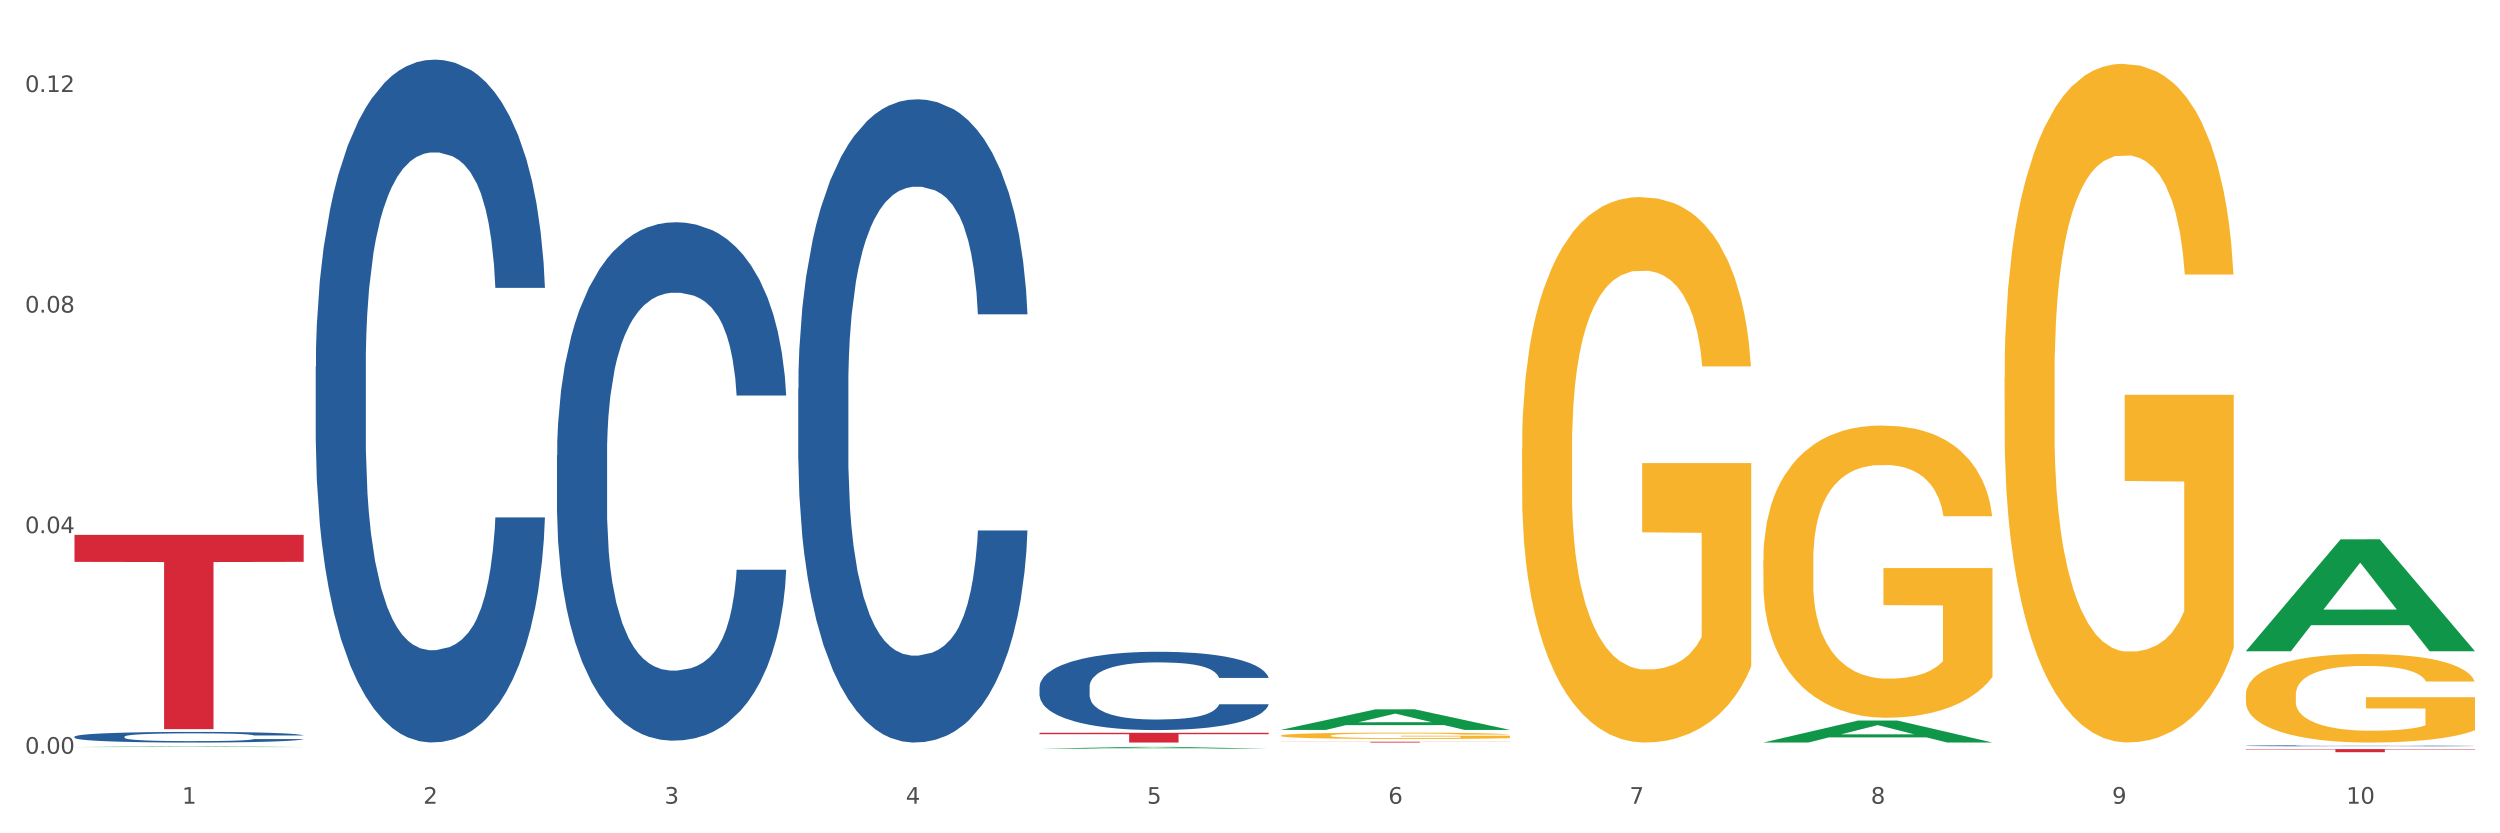 <?xml version="1.0" encoding="utf-8" standalone="no"?>
<!DOCTYPE svg PUBLIC "-//W3C//DTD SVG 1.1//EN"
  "http://www.w3.org/Graphics/SVG/1.1/DTD/svg11.dtd">
<svg xmlns:xlink="http://www.w3.org/1999/xlink" width="1080pt" height="360pt" viewBox="0 0 1080 360" xmlns="http://www.w3.org/2000/svg" version="1.1">
 <rect x="0" y="0" width="1080" height="360" fill="#333333" stroke="none"/>
 <defs>
  <style type="text/css">*{stroke-linejoin: round; stroke-linecap: butt}</style>
 </defs>
 <g id="figure_1">
  <g id="patch_1">
   <path d="M 0 360 
L 1080 360 
L 1080 0 
L 0 0 
z
" style="fill: #ffffff; stroke: #ffffff; stroke-linejoin: miter"/>
  </g>
  <g id="axes_1">
   <g id="matplotlib.axis_1">
    <g id="xtick_1">
     <g id="text_1">
      <!-- 1 -->
      <g style="fill: #4d4d4d" transform="translate(78.627 347.204) scale(0.096 -0.096)">
       <defs>
        <path id="DejaVuSans-31" d="M 794 531 
L 1825 531 
L 1825 4091 
L 703 3866 
L 703 4441 
L 1819 4666 
L 2450 4666 
L 2450 531 
L 3481 531 
L 3481 0 
L 794 0 
L 794 531 
z
" transform="scale(0.016)"/>
       </defs>
       <use xlink:href="#DejaVuSans-31"/>
      </g>
     </g>
    </g>
    <g id="xtick_2">
     <g id="text_2">
      <!-- 2 -->
      <g style="fill: #4d4d4d" transform="translate(182.851 347.204) scale(0.096 -0.096)">
       <defs>
        <path id="DejaVuSans-32" d="M 1228 531 
L 3431 531 
L 3431 0 
L 469 0 
L 469 531 
Q 828 903 1448 1529 
Q 2069 2156 2228 2338 
Q 2531 2678 2651 2914 
Q 2772 3150 2772 3378 
Q 2772 3750 2511 3984 
Q 2250 4219 1831 4219 
Q 1534 4219 1204 4116 
Q 875 4013 500 3803 
L 500 4441 
Q 881 4594 1212 4672 
Q 1544 4750 1819 4750 
Q 2544 4750 2975 4387 
Q 3406 4025 3406 3419 
Q 3406 3131 3298 2873 
Q 3191 2616 2906 2266 
Q 2828 2175 2409 1742 
Q 1991 1309 1228 531 
z
" transform="scale(0.016)"/>
       </defs>
       <use xlink:href="#DejaVuSans-32"/>
      </g>
     </g>
    </g>
    <g id="xtick_3">
     <g id="text_3">
      <!-- 3 -->
      <g style="fill: #4d4d4d" transform="translate(287.074 347.204) scale(0.096 -0.096)">
       <defs>
        <path id="DejaVuSans-33" d="M 2597 2516 
Q 3050 2419 3304 2112 
Q 3559 1806 3559 1356 
Q 3559 666 3084 287 
Q 2609 -91 1734 -91 
Q 1441 -91 1130 -33 
Q 819 25 488 141 
L 488 750 
Q 750 597 1062 519 
Q 1375 441 1716 441 
Q 2309 441 2620 675 
Q 2931 909 2931 1356 
Q 2931 1769 2642 2001 
Q 2353 2234 1838 2234 
L 1294 2234 
L 1294 2753 
L 1863 2753 
Q 2328 2753 2575 2939 
Q 2822 3125 2822 3475 
Q 2822 3834 2567 4026 
Q 2313 4219 1838 4219 
Q 1578 4219 1281 4162 
Q 984 4106 628 3988 
L 628 4550 
Q 988 4650 1302 4700 
Q 1616 4750 1894 4750 
Q 2613 4750 3031 4423 
Q 3450 4097 3450 3541 
Q 3450 3153 3228 2886 
Q 3006 2619 2597 2516 
z
" transform="scale(0.016)"/>
       </defs>
       <use xlink:href="#DejaVuSans-33"/>
      </g>
     </g>
    </g>
    <g id="xtick_4">
     <g id="text_4">
      <!-- 4 -->
      <g style="fill: #4d4d4d" transform="translate(391.298 347.204) scale(0.096 -0.096)">
       <defs>
        <path id="DejaVuSans-34" d="M 2419 4116 
L 825 1625 
L 2419 1625 
L 2419 4116 
z
M 2253 4666 
L 3047 4666 
L 3047 1625 
L 3713 1625 
L 3713 1100 
L 3047 1100 
L 3047 0 
L 2419 0 
L 2419 1100 
L 313 1100 
L 313 1709 
L 2253 4666 
z
" transform="scale(0.016)"/>
       </defs>
       <use xlink:href="#DejaVuSans-34"/>
      </g>
     </g>
    </g>
    <g id="xtick_5">
     <g id="text_5">
      <!-- 5 -->
      <g style="fill: #4d4d4d" transform="translate(495.522 347.204) scale(0.096 -0.096)">
       <defs>
        <path id="DejaVuSans-35" d="M 691 4666 
L 3169 4666 
L 3169 4134 
L 1269 4134 
L 1269 2991 
Q 1406 3038 1543 3061 
Q 1681 3084 1819 3084 
Q 2600 3084 3056 2656 
Q 3513 2228 3513 1497 
Q 3513 744 3044 326 
Q 2575 -91 1722 -91 
Q 1428 -91 1123 -41 
Q 819 9 494 109 
L 494 744 
Q 775 591 1075 516 
Q 1375 441 1709 441 
Q 2250 441 2565 725 
Q 2881 1009 2881 1497 
Q 2881 1984 2565 2268 
Q 2250 2553 1709 2553 
Q 1456 2553 1204 2497 
Q 953 2441 691 2322 
L 691 4666 
z
" transform="scale(0.016)"/>
       </defs>
       <use xlink:href="#DejaVuSans-35"/>
      </g>
     </g>
    </g>
    <g id="xtick_6">
     <g id="text_6">
      <!-- 6 -->
      <g style="fill: #4d4d4d" transform="translate(599.745 347.204) scale(0.096 -0.096)">
       <defs>
        <path id="DejaVuSans-36" d="M 2113 2584 
Q 1688 2584 1439 2293 
Q 1191 2003 1191 1497 
Q 1191 994 1439 701 
Q 1688 409 2113 409 
Q 2538 409 2786 701 
Q 3034 994 3034 1497 
Q 3034 2003 2786 2293 
Q 2538 2584 2113 2584 
z
M 3366 4563 
L 3366 3988 
Q 3128 4100 2886 4159 
Q 2644 4219 2406 4219 
Q 1781 4219 1451 3797 
Q 1122 3375 1075 2522 
Q 1259 2794 1537 2939 
Q 1816 3084 2150 3084 
Q 2853 3084 3261 2657 
Q 3669 2231 3669 1497 
Q 3669 778 3244 343 
Q 2819 -91 2113 -91 
Q 1303 -91 875 529 
Q 447 1150 447 2328 
Q 447 3434 972 4092 
Q 1497 4750 2381 4750 
Q 2619 4750 2861 4703 
Q 3103 4656 3366 4563 
z
" transform="scale(0.016)"/>
       </defs>
       <use xlink:href="#DejaVuSans-36"/>
      </g>
     </g>
    </g>
    <g id="xtick_7">
     <g id="text_7">
      <!-- 7 -->
      <g style="fill: #4d4d4d" transform="translate(703.969 347.204) scale(0.096 -0.096)">
       <defs>
        <path id="DejaVuSans-37" d="M 525 4666 
L 3525 4666 
L 3525 4397 
L 1831 0 
L 1172 0 
L 2766 4134 
L 525 4134 
L 525 4666 
z
" transform="scale(0.016)"/>
       </defs>
       <use xlink:href="#DejaVuSans-37"/>
      </g>
     </g>
    </g>
    <g id="xtick_8">
     <g id="text_8">
      <!-- 8 -->
      <g style="fill: #4d4d4d" transform="translate(808.193 347.204) scale(0.096 -0.096)">
       <defs>
        <path id="DejaVuSans-38" d="M 2034 2216 
Q 1584 2216 1326 1975 
Q 1069 1734 1069 1313 
Q 1069 891 1326 650 
Q 1584 409 2034 409 
Q 2484 409 2743 651 
Q 3003 894 3003 1313 
Q 3003 1734 2745 1975 
Q 2488 2216 2034 2216 
z
M 1403 2484 
Q 997 2584 770 2862 
Q 544 3141 544 3541 
Q 544 4100 942 4425 
Q 1341 4750 2034 4750 
Q 2731 4750 3128 4425 
Q 3525 4100 3525 3541 
Q 3525 3141 3298 2862 
Q 3072 2584 2669 2484 
Q 3125 2378 3379 2068 
Q 3634 1759 3634 1313 
Q 3634 634 3220 271 
Q 2806 -91 2034 -91 
Q 1263 -91 848 271 
Q 434 634 434 1313 
Q 434 1759 690 2068 
Q 947 2378 1403 2484 
z
M 1172 3481 
Q 1172 3119 1398 2916 
Q 1625 2713 2034 2713 
Q 2441 2713 2670 2916 
Q 2900 3119 2900 3481 
Q 2900 3844 2670 4047 
Q 2441 4250 2034 4250 
Q 1625 4250 1398 4047 
Q 1172 3844 1172 3481 
z
" transform="scale(0.016)"/>
       </defs>
       <use xlink:href="#DejaVuSans-38"/>
      </g>
     </g>
    </g>
    <g id="xtick_9">
     <g id="text_9">
      <!-- 9 -->
      <g style="fill: #4d4d4d" transform="translate(912.416 347.204) scale(0.096 -0.096)">
       <defs>
        <path id="DejaVuSans-39" d="M 703 97 
L 703 672 
Q 941 559 1184 500 
Q 1428 441 1663 441 
Q 2288 441 2617 861 
Q 2947 1281 2994 2138 
Q 2813 1869 2534 1725 
Q 2256 1581 1919 1581 
Q 1219 1581 811 2004 
Q 403 2428 403 3163 
Q 403 3881 828 4315 
Q 1253 4750 1959 4750 
Q 2769 4750 3195 4129 
Q 3622 3509 3622 2328 
Q 3622 1225 3098 567 
Q 2575 -91 1691 -91 
Q 1453 -91 1209 -44 
Q 966 3 703 97 
z
M 1959 2075 
Q 2384 2075 2632 2365 
Q 2881 2656 2881 3163 
Q 2881 3666 2632 3958 
Q 2384 4250 1959 4250 
Q 1534 4250 1286 3958 
Q 1038 3666 1038 3163 
Q 1038 2656 1286 2365 
Q 1534 2075 1959 2075 
z
" transform="scale(0.016)"/>
       </defs>
       <use xlink:href="#DejaVuSans-39"/>
      </g>
     </g>
    </g>
    <g id="xtick_10">
     <g id="text_10">
      <!-- 10 -->
      <g style="fill: #4d4d4d" transform="translate(1013.586 347.204) scale(0.096 -0.096)">
       <defs>
        <path id="DejaVuSans-30" d="M 2034 4250 
Q 1547 4250 1301 3770 
Q 1056 3291 1056 2328 
Q 1056 1369 1301 889 
Q 1547 409 2034 409 
Q 2525 409 2770 889 
Q 3016 1369 3016 2328 
Q 3016 3291 2770 3770 
Q 2525 4250 2034 4250 
z
M 2034 4750 
Q 2819 4750 3233 4129 
Q 3647 3509 3647 2328 
Q 3647 1150 3233 529 
Q 2819 -91 2034 -91 
Q 1250 -91 836 529 
Q 422 1150 422 2328 
Q 422 3509 836 4129 
Q 1250 4750 2034 4750 
z
" transform="scale(0.016)"/>
       </defs>
       <use xlink:href="#DejaVuSans-31"/>
       <use xlink:href="#DejaVuSans-30" transform="translate(63.623 0)"/>
      </g>
     </g>
    </g>
    <g id="xtick_11"/>
    <g id="xtick_12"/>
    <g id="xtick_13"/>
    <g id="xtick_14"/>
    <g id="xtick_15"/>
    <g id="xtick_16"/>
    <g id="xtick_17"/>
    <g id="xtick_18"/>
    <g id="xtick_19"/>
   </g>
   <g id="matplotlib.axis_2">
    <g id="ytick_1">
     <g id="text_11">
      <!-- 0.00 -->
      <g style="fill: #4d4d4d" transform="translate(10.8 325.614) scale(0.096 -0.096)">
       <defs>
        <path id="DejaVuSans-2e" d="M 684 794 
L 1344 794 
L 1344 0 
L 684 0 
L 684 794 
z
" transform="scale(0.016)"/>
       </defs>
       <use xlink:href="#DejaVuSans-30"/>
       <use xlink:href="#DejaVuSans-2e" transform="translate(63.623 0)"/>
       <use xlink:href="#DejaVuSans-30" transform="translate(95.41 0)"/>
       <use xlink:href="#DejaVuSans-30" transform="translate(159.033 0)"/>
      </g>
     </g>
    </g>
    <g id="ytick_2">
     <g id="text_12">
      <!-- 0.04 -->
      <g style="fill: #4d4d4d" transform="translate(10.8 230.326) scale(0.096 -0.096)">
       <use xlink:href="#DejaVuSans-30"/>
       <use xlink:href="#DejaVuSans-2e" transform="translate(63.623 0)"/>
       <use xlink:href="#DejaVuSans-30" transform="translate(95.41 0)"/>
       <use xlink:href="#DejaVuSans-34" transform="translate(159.033 0)"/>
      </g>
     </g>
    </g>
    <g id="ytick_3">
     <g id="text_13">
      <!-- 0.08 -->
      <g style="fill: #4d4d4d" transform="translate(10.8 135.038) scale(0.096 -0.096)">
       <use xlink:href="#DejaVuSans-30"/>
       <use xlink:href="#DejaVuSans-2e" transform="translate(63.623 0)"/>
       <use xlink:href="#DejaVuSans-30" transform="translate(95.41 0)"/>
       <use xlink:href="#DejaVuSans-38" transform="translate(159.033 0)"/>
      </g>
     </g>
    </g>
    <g id="ytick_4">
     <g id="text_14">
      <!-- 0.12 -->
      <g style="fill: #4d4d4d" transform="translate(10.8 39.75) scale(0.096 -0.096)">
       <use xlink:href="#DejaVuSans-30"/>
       <use xlink:href="#DejaVuSans-2e" transform="translate(63.623 0)"/>
       <use xlink:href="#DejaVuSans-31" transform="translate(95.41 0)"/>
       <use xlink:href="#DejaVuSans-32" transform="translate(159.033 0)"/>
      </g>
     </g>
    </g>
    <g id="ytick_5"/>
    <g id="ytick_6"/>
    <g id="ytick_7"/>
   </g>
   <g id="PolyCollection_1">
    <path d="M 32.175 322.723 
L 32.277 322.722 
L 73.107 322.427 
L 90.051 322.426 
L 131.187 322.723 
L 111.589 322.723 
L 102.709 322.654 
L 60.552 322.654 
L 60.246 322.655 
L 51.671 322.723 
L 32.175 322.723 
L 32.175 322.723 
L 65.86 322.613 
L 97.401 322.613 
L 81.783 322.49 
L 81.579 322.489 
L 81.375 322.49 
L 65.758 322.613 
L 65.86 322.613 
L 32.175 322.723 
z
" clip-path="url(#pf632ec7104)" style="fill: #109648"/>
    <path d="M 970.188 300.209 
L 970.304 300.174 
L 970.304 298.916 
L 970.538 297.834 
L 971.707 295.214 
L 973.461 293.048 
L 974.747 291.896 
L 976.032 290.953 
L 977.552 290.01 
L 979.422 289.032 
L 982.813 287.6 
L 984.917 286.866 
L 987.488 286.098 
L 992.164 284.98 
L 995.554 284.351 
L 999.061 283.827 
L 1004.789 283.199 
L 1008.53 282.919 
L 1012.505 282.71 
L 1017.297 282.57 
L 1020.921 282.535 
L 1028.87 282.64 
L 1035.65 282.954 
L 1038.923 283.199 
L 1043.132 283.618 
L 1045.353 283.897 
L 1048.977 284.456 
L 1052.717 285.189 
L 1055.289 285.818 
L 1059.147 287.006 
L 1062.069 288.193 
L 1064.758 289.66 
L 1066.161 290.673 
L 1067.213 291.616 
L 1068.148 292.699 
L 1069.083 294.411 
L 1048.041 294.411 
L 1047.223 293.188 
L 1045.937 292.035 
L 1044.067 290.918 
L 1042.43 290.219 
L 1039.625 289.346 
L 1037.053 288.787 
L 1034.364 288.368 
L 1031.091 288.019 
L 1028.52 287.844 
L 1024.896 287.704 
L 1017.765 287.739 
L 1012.972 288.019 
L 1009.699 288.368 
L 1007.595 288.682 
L 1005.724 289.032 
L 1003.62 289.521 
L 1001.165 290.254 
L 999.412 290.918 
L 997.659 291.756 
L 996.256 292.594 
L 994.97 293.572 
L 993.918 294.62 
L 993.1 295.703 
L 992.398 297.03 
L 991.814 299.231 
L 991.814 304.016 
L 992.047 305.099 
L 992.632 306.531 
L 993.333 307.614 
L 994.502 308.906 
L 995.554 309.779 
L 997.542 311.037 
L 999.763 312.085 
L 1001.516 312.748 
L 1003.27 313.307 
L 1006.309 314.076 
L 1009.699 314.704 
L 1012.621 315.088 
L 1016.596 315.438 
L 1019.285 315.577 
L 1021.623 315.647 
L 1027.351 315.647 
L 1031.442 315.543 
L 1036.001 315.298 
L 1039.508 314.984 
L 1042.43 314.599 
L 1045.704 313.971 
L 1047.808 313.377 
L 1047.808 306.077 
L 1022.09 306.042 
L 1022.09 301.187 
L 1069.2 301.187 
L 1069.2 315.438 
L 1067.213 316.171 
L 1064.992 316.835 
L 1062.654 317.429 
L 1059.147 318.162 
L 1054.938 318.861 
L 1051.198 319.35 
L 1047.223 319.769 
L 1042.547 320.153 
L 1036.469 320.502 
L 1032.728 320.642 
L 1028.052 320.747 
L 1022.558 320.782 
L 1017.765 320.712 
L 1013.089 320.537 
L 1008.179 320.223 
L 1003.387 319.769 
L 999.763 319.315 
L 996.139 318.756 
L 992.281 318.022 
L 989.242 317.324 
L 986.904 316.695 
L 984.332 315.892 
L 981.527 314.844 
L 979.422 313.901 
L 977.552 312.923 
L 975.565 311.665 
L 974.162 310.583 
L 972.759 309.22 
L 971.941 308.207 
L 971.006 306.636 
L 970.304 304.435 
L 970.188 300.209 
z
" clip-path="url(#pf632ec7104)" style="fill: #f7b32b"/>
    <path d="M 865.964 163.05 
L 866.081 162.783 
L 866.081 153.143 
L 866.315 144.842 
L 867.484 124.759 
L 869.237 108.157 
L 870.523 99.321 
L 871.809 92.091 
L 873.329 84.861 
L 875.199 77.363 
L 878.589 66.385 
L 880.693 60.761 
L 883.265 54.87 
L 887.941 46.302 
L 891.331 41.482 
L 894.838 37.465 
L 900.566 32.645 
L 904.306 30.503 
L 908.281 28.897 
L 913.074 27.825 
L 916.698 27.558 
L 924.647 28.361 
L 931.427 30.771 
L 934.7 32.645 
L 938.908 35.859 
L 941.129 38.001 
L 944.753 42.285 
L 948.494 47.908 
L 951.066 52.728 
L 954.923 61.832 
L 957.846 70.937 
L 960.534 82.183 
L 961.937 89.949 
L 962.989 97.178 
L 963.924 105.479 
L 964.859 118.6 
L 943.818 118.6 
L 943 109.228 
L 941.714 100.392 
L 939.843 91.823 
L 938.207 86.468 
L 935.401 79.773 
L 932.829 75.489 
L 930.141 72.276 
L 926.868 69.598 
L 924.296 68.259 
L 920.672 67.188 
L 913.541 67.456 
L 908.749 69.598 
L 905.475 72.276 
L 903.371 74.686 
L 901.501 77.363 
L 899.397 81.112 
L 896.942 86.735 
L 895.188 91.823 
L 893.435 98.25 
L 892.032 104.676 
L 890.746 112.174 
L 889.694 120.207 
L 888.876 128.508 
L 888.175 138.683 
L 887.59 155.553 
L 887.59 192.238 
L 887.824 200.539 
L 888.408 211.517 
L 889.11 219.818 
L 890.279 229.726 
L 891.331 236.42 
L 893.318 246.06 
L 895.539 254.093 
L 897.293 259.181 
L 899.046 263.465 
L 902.085 269.356 
L 905.475 274.176 
L 908.398 277.121 
L 912.372 279.799 
L 915.061 280.87 
L 917.399 281.406 
L 923.127 281.406 
L 927.218 280.602 
L 931.777 278.728 
L 935.284 276.318 
L 938.207 273.373 
L 941.48 268.553 
L 943.584 264.001 
L 943.584 208.036 
L 917.867 207.768 
L 917.867 170.548 
L 964.976 170.548 
L 964.976 279.799 
L 962.989 285.422 
L 960.768 290.51 
L 958.43 295.062 
L 954.923 300.685 
L 950.715 306.041 
L 946.974 309.79 
L 943 313.003 
L 938.324 315.948 
L 932.245 318.626 
L 928.504 319.697 
L 923.828 320.5 
L 918.334 320.768 
L 913.541 320.233 
L 908.865 318.894 
L 903.956 316.484 
L 899.163 313.003 
L 895.539 309.522 
L 891.915 305.237 
L 888.058 299.614 
L 885.018 294.259 
L 882.68 289.439 
L 880.109 283.28 
L 877.303 275.247 
L 875.199 268.017 
L 873.329 260.52 
L 871.341 250.88 
L 869.938 242.579 
L 868.536 232.136 
L 867.717 224.37 
L 866.782 212.321 
L 866.081 195.451 
L 865.964 163.05 
z
" clip-path="url(#pf632ec7104)" style="fill: #f7b32b"/>
    <path d="M 761.74 242.168 
L 761.857 242.053 
L 761.857 237.903 
L 762.091 234.328 
L 763.26 225.681 
L 765.013 218.533 
L 766.299 214.728 
L 767.585 211.615 
L 769.105 208.502 
L 770.975 205.274 
L 774.365 200.547 
L 776.469 198.125 
L 779.041 195.589 
L 783.717 191.899 
L 787.107 189.824 
L 790.614 188.095 
L 796.342 186.019 
L 800.083 185.097 
L 804.057 184.405 
L 808.85 183.944 
L 812.474 183.829 
L 820.423 184.175 
L 827.203 185.212 
L 830.476 186.019 
L 834.685 187.403 
L 836.906 188.325 
L 840.529 190.17 
L 844.27 192.591 
L 846.842 194.667 
L 850.7 198.587 
L 853.622 202.507 
L 856.311 207.349 
L 857.713 210.693 
L 858.766 213.806 
L 859.701 217.38 
L 860.636 223.029 
L 839.594 223.029 
L 838.776 218.994 
L 837.49 215.189 
L 835.62 211.5 
L 833.983 209.194 
L 831.178 206.311 
L 828.606 204.467 
L 825.917 203.083 
L 822.644 201.93 
L 820.072 201.354 
L 816.448 200.892 
L 809.318 201.008 
L 804.525 201.93 
L 801.252 203.083 
L 799.148 204.121 
L 797.277 205.274 
L 795.173 206.888 
L 792.718 209.309 
L 790.965 211.5 
L 789.211 214.267 
L 787.809 217.034 
L 786.523 220.262 
L 785.471 223.721 
L 784.652 227.295 
L 783.951 231.677 
L 783.366 238.94 
L 783.366 254.736 
L 783.6 258.31 
L 784.185 263.037 
L 784.886 266.611 
L 786.055 270.877 
L 787.107 273.76 
L 789.094 277.91 
L 791.315 281.369 
L 793.069 283.56 
L 794.822 285.404 
L 797.862 287.941 
L 801.252 290.016 
L 804.174 291.285 
L 808.149 292.438 
L 810.837 292.899 
L 813.175 293.129 
L 818.903 293.129 
L 822.995 292.783 
L 827.554 291.976 
L 831.061 290.939 
L 833.983 289.67 
L 837.256 287.595 
L 839.36 285.635 
L 839.36 261.538 
L 813.643 261.423 
L 813.643 245.397 
L 860.753 245.397 
L 860.753 292.438 
L 858.766 294.859 
L 856.544 297.049 
L 854.206 299.009 
L 850.7 301.431 
L 846.491 303.737 
L 842.751 305.351 
L 838.776 306.734 
L 834.1 308.002 
L 828.021 309.155 
L 824.281 309.617 
L 819.605 309.963 
L 814.111 310.078 
L 809.318 309.847 
L 804.642 309.271 
L 799.732 308.233 
L 794.939 306.734 
L 791.315 305.235 
L 787.692 303.391 
L 783.834 300.969 
L 780.795 298.664 
L 778.457 296.588 
L 775.885 293.936 
L 773.079 290.477 
L 770.975 287.364 
L 769.105 284.136 
L 767.118 279.986 
L 765.715 276.411 
L 764.312 271.915 
L 763.494 268.571 
L 762.559 263.383 
L 761.857 256.119 
L 761.74 242.168 
z
" clip-path="url(#pf632ec7104)" style="fill: #f7b32b"/>
    <path d="M 657.517 194.021 
L 657.634 193.806 
L 657.634 186.058 
L 657.867 179.386 
L 659.036 163.245 
L 660.79 149.902 
L 662.076 142.8 
L 663.362 136.989 
L 664.881 131.178 
L 666.752 125.152 
L 670.142 116.329 
L 672.246 111.809 
L 674.818 107.074 
L 679.493 100.188 
L 682.884 96.314 
L 686.39 93.085 
L 692.118 89.212 
L 695.859 87.49 
L 699.834 86.199 
L 704.627 85.338 
L 708.25 85.123 
L 716.199 85.768 
L 722.979 87.705 
L 726.253 89.212 
L 730.461 91.794 
L 732.682 93.516 
L 736.306 96.959 
L 740.047 101.479 
L 742.618 105.353 
L 746.476 112.67 
L 749.398 119.987 
L 752.087 129.026 
L 753.49 135.267 
L 754.542 141.078 
L 755.477 147.75 
L 756.412 158.295 
L 735.371 158.295 
L 734.552 150.763 
L 733.266 143.661 
L 731.396 136.774 
L 729.76 132.47 
L 726.954 127.089 
L 724.382 123.646 
L 721.694 121.063 
L 718.42 118.911 
L 715.849 117.835 
L 712.225 116.974 
L 705.094 117.189 
L 700.301 118.911 
L 697.028 121.063 
L 694.924 123 
L 693.054 125.152 
L 690.949 128.165 
L 688.495 132.685 
L 686.741 136.774 
L 684.988 141.939 
L 683.585 147.104 
L 682.299 153.13 
L 681.247 159.587 
L 680.429 166.258 
L 679.727 174.436 
L 679.143 187.995 
L 679.143 217.479 
L 679.377 224.151 
L 679.961 232.975 
L 680.662 239.646 
L 681.831 247.609 
L 682.884 252.989 
L 684.871 260.737 
L 687.092 267.194 
L 688.845 271.283 
L 690.599 274.726 
L 693.638 279.461 
L 697.028 283.335 
L 699.951 285.702 
L 703.925 287.854 
L 706.614 288.715 
L 708.952 289.145 
L 714.68 289.145 
L 718.771 288.5 
L 723.33 286.993 
L 726.837 285.056 
L 729.76 282.689 
L 733.033 278.815 
L 735.137 275.156 
L 735.137 230.177 
L 709.419 229.962 
L 709.419 200.047 
L 756.529 200.047 
L 756.529 287.854 
L 754.542 292.374 
L 752.321 296.463 
L 749.983 300.121 
L 746.476 304.641 
L 742.268 308.945 
L 738.527 311.958 
L 734.552 314.541 
L 729.876 316.908 
L 723.798 319.06 
L 720.057 319.921 
L 715.381 320.567 
L 709.887 320.782 
L 705.094 320.351 
L 700.418 319.275 
L 695.508 317.338 
L 690.716 314.541 
L 687.092 311.743 
L 683.468 308.299 
L 679.61 303.78 
L 676.571 299.476 
L 674.233 295.602 
L 671.661 290.652 
L 668.856 284.195 
L 666.752 278.385 
L 664.881 272.359 
L 662.894 264.611 
L 661.491 257.939 
L 660.088 249.546 
L 659.27 243.305 
L 658.335 233.62 
L 657.634 220.062 
L 657.517 194.021 
z
" clip-path="url(#pf632ec7104)" style="fill: #f7b32b"/>
    <path d="M 970.188 323.605 
L 1069.2 323.605 
L 1069.2 323.792 
L 1030.252 323.793 
L 1030.252 324.95 
L 1008.901 324.95 
L 1008.901 323.793 
L 970.188 323.792 
L 970.188 323.606 
L 970.188 323.605 
z
" clip-path="url(#pf632ec7104)" style="fill: #d62839"/>
    <path d="M 553.293 320.43 
L 652.306 320.43 
L 652.306 320.479 
L 613.358 320.479 
L 613.358 320.782 
L 592.006 320.782 
L 592.006 320.479 
L 553.293 320.479 
L 553.293 320.43 
L 553.293 320.43 
z
" clip-path="url(#pf632ec7104)" style="fill: #d62839"/>
    <path d="M 449.069 316.582 
L 548.082 316.582 
L 548.082 317.165 
L 509.134 317.169 
L 509.134 320.782 
L 487.783 320.782 
L 487.783 317.169 
L 449.069 317.165 
L 449.069 316.586 
L 449.069 316.582 
z
" clip-path="url(#pf632ec7104)" style="fill: #d62839"/>
    <path d="M 32.175 231.061 
L 131.187 231.061 
L 131.187 242.725 
L 92.239 242.804 
L 92.239 314.996 
L 70.888 314.996 
L 70.888 242.804 
L 32.175 242.725 
L 32.175 231.14 
L 32.175 231.061 
z
" clip-path="url(#pf632ec7104)" style="fill: #d62839"/>
    <path d="M 553.293 317.77 
L 553.41 317.767 
L 553.41 317.677 
L 553.644 317.599 
L 554.813 317.412 
L 556.566 317.256 
L 557.852 317.174 
L 559.138 317.106 
L 560.658 317.038 
L 562.528 316.968 
L 565.918 316.865 
L 568.022 316.813 
L 570.594 316.758 
L 575.27 316.678 
L 578.66 316.632 
L 582.167 316.595 
L 587.895 316.55 
L 591.636 316.53 
L 595.61 316.515 
L 600.403 316.505 
L 604.027 316.502 
L 611.976 316.51 
L 618.756 316.532 
L 622.029 316.55 
L 626.237 316.58 
L 628.458 316.6 
L 632.082 316.64 
L 635.823 316.693 
L 638.395 316.738 
L 642.252 316.823 
L 645.175 316.908 
L 647.863 317.013 
L 649.266 317.086 
L 650.318 317.153 
L 651.253 317.231 
L 652.189 317.354 
L 631.147 317.354 
L 630.329 317.266 
L 629.043 317.184 
L 627.173 317.103 
L 625.536 317.053 
L 622.73 316.991 
L 620.159 316.951 
L 617.47 316.921 
L 614.197 316.895 
L 611.625 316.883 
L 608.001 316.873 
L 600.87 316.875 
L 596.078 316.895 
L 592.805 316.921 
L 590.7 316.943 
L 588.83 316.968 
L 586.726 317.003 
L 584.271 317.056 
L 582.518 317.103 
L 580.764 317.164 
L 579.361 317.224 
L 578.075 317.294 
L 577.023 317.369 
L 576.205 317.447 
L 575.504 317.542 
L 574.919 317.7 
L 574.919 318.043 
L 575.153 318.12 
L 575.737 318.223 
L 576.439 318.301 
L 577.608 318.393 
L 578.66 318.456 
L 580.647 318.546 
L 582.868 318.621 
L 584.622 318.669 
L 586.375 318.709 
L 589.415 318.764 
L 592.805 318.809 
L 595.727 318.837 
L 599.702 318.862 
L 602.39 318.872 
L 604.728 318.877 
L 610.456 318.877 
L 614.548 318.869 
L 619.107 318.852 
L 622.613 318.829 
L 625.536 318.802 
L 628.809 318.757 
L 630.913 318.714 
L 630.913 318.191 
L 605.196 318.188 
L 605.196 317.84 
L 652.306 317.84 
L 652.306 318.862 
L 650.318 318.915 
L 648.097 318.962 
L 645.759 319.005 
L 642.252 319.057 
L 638.044 319.107 
L 634.303 319.142 
L 630.329 319.173 
L 625.653 319.2 
L 619.574 319.225 
L 615.833 319.235 
L 611.158 319.243 
L 605.663 319.245 
L 600.87 319.24 
L 596.195 319.228 
L 591.285 319.205 
L 586.492 319.173 
L 582.868 319.14 
L 579.244 319.1 
L 575.387 319.047 
L 572.347 318.997 
L 570.009 318.952 
L 567.438 318.894 
L 564.632 318.819 
L 562.528 318.752 
L 560.658 318.682 
L 558.67 318.591 
L 557.268 318.514 
L 555.865 318.416 
L 555.047 318.343 
L 554.111 318.231 
L 553.41 318.073 
L 553.293 317.77 
z
" clip-path="url(#pf632ec7104)" style="fill: #f7b32b"/>
    <path d="M 32.175 318.248 
L 32.292 318.244 
L 32.292 318.126 
L 32.643 317.967 
L 33.931 317.673 
L 35.569 317.45 
L 38.378 317.19 
L 39.899 317.08 
L 41.889 316.958 
L 45.985 316.761 
L 50.667 316.593 
L 53.944 316.501 
L 56.401 316.442 
L 61.902 316.337 
L 65.062 316.29 
L 68.339 316.253 
L 71.148 316.227 
L 75.829 316.198 
L 79.575 316.185 
L 83.905 316.181 
L 87.533 316.185 
L 92.331 316.202 
L 99.354 316.253 
L 102.045 316.282 
L 105.674 316.332 
L 109.419 316.4 
L 112.462 316.467 
L 115.973 316.564 
L 119.601 316.69 
L 123.112 316.849 
L 125.57 316.996 
L 127.559 317.152 
L 129.315 317.341 
L 130.602 317.547 
L 131.187 317.719 
L 109.77 317.719 
L 109.185 317.563 
L 108.014 317.395 
L 106.844 317.282 
L 105.557 317.19 
L 103.567 317.085 
L 101.811 317.017 
L 98.886 316.937 
L 96.194 316.887 
L 93.97 316.858 
L 91.278 316.832 
L 85.543 316.807 
L 81.447 316.807 
L 78.872 316.816 
L 75.712 316.837 
L 73.021 316.866 
L 69.861 316.916 
L 67.403 316.971 
L 64.945 317.043 
L 63.541 317.093 
L 61.434 317.185 
L 60.03 317.261 
L 58.157 317.391 
L 57.104 317.484 
L 55.231 317.723 
L 54.412 317.9 
L 54.061 318.021 
L 53.827 318.156 
L 53.827 318.811 
L 54.529 319.105 
L 55.114 319.231 
L 56.05 319.374 
L 57.806 319.559 
L 60.381 319.74 
L 63.072 319.87 
L 65.296 319.95 
L 67.403 320.009 
L 69.509 320.055 
L 72.084 320.097 
L 74.191 320.122 
L 77.351 320.147 
L 81.096 320.16 
L 84.022 320.16 
L 89.991 320.139 
L 92.683 320.118 
L 95.257 320.089 
L 98.066 320.042 
L 100.29 319.992 
L 101.577 319.954 
L 103.684 319.874 
L 105.322 319.79 
L 106.727 319.694 
L 107.663 319.61 
L 108.717 319.484 
L 109.536 319.341 
L 109.77 319.265 
L 131.187 319.265 
L 130.719 319.416 
L 129.9 319.563 
L 128.262 319.761 
L 126.974 319.874 
L 124.985 320.013 
L 122.878 320.131 
L 119.952 320.261 
L 117.26 320.357 
L 114.451 320.441 
L 111.408 320.517 
L 105.908 320.622 
L 103.918 320.652 
L 99.705 320.702 
L 96.428 320.731 
L 91.629 320.761 
L 86.714 320.778 
L 81.564 320.782 
L 77 320.773 
L 71.967 320.748 
L 68.807 320.723 
L 65.296 320.685 
L 61.2 320.626 
L 57.338 320.555 
L 53.71 320.471 
L 50.316 320.374 
L 47.156 320.265 
L 43.059 320.084 
L 40.016 319.908 
L 37.793 319.744 
L 36.271 319.605 
L 34.75 319.429 
L 33.931 319.307 
L 32.643 319.013 
L 32.175 318.74 
L 32.175 318.248 
z
" clip-path="url(#pf632ec7104)" style="fill: #255c99"/>
    <path d="M 136.399 158.306 
L 136.516 158.037 
L 136.516 150.493 
L 136.867 140.256 
L 138.154 121.398 
L 139.793 107.119 
L 142.602 90.416 
L 144.123 83.412 
L 146.113 75.599 
L 150.209 62.937 
L 154.89 52.161 
L 158.167 46.234 
L 160.625 42.463 
L 166.126 35.727 
L 169.286 32.764 
L 172.563 30.339 
L 175.372 28.723 
L 180.053 26.837 
L 183.798 26.029 
L 188.129 25.759 
L 191.757 26.029 
L 196.555 27.107 
L 203.577 30.339 
L 206.269 32.225 
L 209.897 35.458 
L 213.642 39.768 
L 216.685 44.079 
L 220.196 50.275 
L 223.824 58.357 
L 227.336 68.595 
L 229.793 78.024 
L 231.783 87.992 
L 233.538 100.115 
L 234.826 113.316 
L 235.411 124.361 
L 213.993 124.361 
L 213.408 114.393 
L 212.238 103.617 
L 211.068 96.343 
L 209.78 90.416 
L 207.791 83.681 
L 206.035 79.371 
L 203.109 74.252 
L 200.417 71.019 
L 198.194 69.133 
L 195.502 67.517 
L 189.767 65.901 
L 185.671 65.901 
L 183.096 66.439 
L 179.936 67.786 
L 177.244 69.672 
L 174.084 72.905 
L 171.626 76.407 
L 169.169 80.987 
L 167.764 84.22 
L 165.658 90.147 
L 164.253 94.996 
L 162.381 103.348 
L 161.327 109.275 
L 159.455 124.631 
L 158.635 135.945 
L 158.284 143.758 
L 158.05 152.379 
L 158.05 194.406 
L 158.752 213.264 
L 159.338 221.346 
L 160.274 230.506 
L 162.029 242.36 
L 164.604 253.944 
L 167.296 262.296 
L 169.52 267.414 
L 171.626 271.186 
L 173.733 274.149 
L 176.308 276.843 
L 178.415 278.46 
L 181.575 280.076 
L 185.32 280.884 
L 188.246 280.884 
L 194.214 279.537 
L 196.906 278.19 
L 199.481 276.305 
L 202.29 273.341 
L 204.514 270.108 
L 205.801 267.684 
L 207.908 262.565 
L 209.546 257.177 
L 210.951 250.981 
L 211.887 245.593 
L 212.94 237.51 
L 213.759 228.351 
L 213.993 223.502 
L 235.411 223.502 
L 234.943 233.2 
L 234.124 242.629 
L 232.485 255.291 
L 231.198 262.565 
L 229.208 271.455 
L 227.102 278.999 
L 224.176 287.35 
L 221.484 293.546 
L 218.675 298.934 
L 215.632 303.784 
L 210.131 310.519 
L 208.142 312.405 
L 203.928 315.637 
L 200.651 317.523 
L 195.853 319.409 
L 190.937 320.487 
L 185.788 320.756 
L 181.223 320.217 
L 176.191 318.601 
L 173.031 316.984 
L 169.52 314.56 
L 165.424 310.788 
L 161.561 306.208 
L 157.933 300.82 
L 154.539 294.624 
L 151.379 287.619 
L 147.283 276.035 
L 144.24 264.72 
L 142.016 254.213 
L 140.495 245.323 
L 138.973 234.008 
L 138.154 226.196 
L 136.867 207.337 
L 136.399 189.826 
L 136.399 158.306 
z
" clip-path="url(#pf632ec7104)" style="fill: #255c99"/>
    <path d="M 240.622 196.638 
L 240.739 196.434 
L 240.739 190.706 
L 241.09 182.934 
L 242.378 168.616 
L 244.016 157.776 
L 246.825 145.094 
L 248.347 139.776 
L 250.336 133.845 
L 254.432 124.231 
L 259.114 116.05 
L 262.391 111.55 
L 264.849 108.686 
L 270.349 103.573 
L 273.509 101.323 
L 276.786 99.482 
L 279.595 98.255 
L 284.277 96.823 
L 288.022 96.21 
L 292.352 96.005 
L 295.98 96.21 
L 300.779 97.028 
L 307.801 99.482 
L 310.493 100.914 
L 314.121 103.368 
L 317.866 106.641 
L 320.909 109.914 
L 324.42 114.618 
L 328.048 120.754 
L 331.559 128.527 
L 334.017 135.686 
L 336.007 143.253 
L 337.762 152.458 
L 339.049 162.48 
L 339.635 170.866 
L 318.217 170.866 
L 317.632 163.298 
L 316.462 155.117 
L 315.291 149.594 
L 314.004 145.094 
L 312.014 139.981 
L 310.259 136.708 
L 307.333 132.822 
L 304.641 130.368 
L 302.417 128.936 
L 299.725 127.709 
L 293.991 126.481 
L 289.894 126.481 
L 287.32 126.89 
L 284.16 127.913 
L 281.468 129.345 
L 278.308 131.799 
L 275.85 134.458 
L 273.392 137.935 
L 271.988 140.39 
L 269.881 144.89 
L 268.477 148.571 
L 266.604 154.912 
L 265.551 159.412 
L 263.678 171.071 
L 262.859 179.661 
L 262.508 185.593 
L 262.274 192.138 
L 262.274 224.046 
L 262.976 238.364 
L 263.561 244.5 
L 264.498 251.454 
L 266.253 260.454 
L 268.828 269.249 
L 271.52 275.59 
L 273.743 279.476 
L 275.85 282.34 
L 277.957 284.59 
L 280.532 286.635 
L 282.638 287.862 
L 285.798 289.09 
L 289.543 289.703 
L 292.469 289.703 
L 298.438 288.681 
L 301.13 287.658 
L 303.705 286.226 
L 306.513 283.976 
L 308.737 281.522 
L 310.025 279.681 
L 312.131 275.795 
L 313.77 271.704 
L 315.174 266.999 
L 316.11 262.909 
L 317.164 256.772 
L 317.983 249.818 
L 318.217 246.136 
L 339.635 246.136 
L 339.167 253.5 
L 338.347 260.659 
L 336.709 270.272 
L 335.421 275.795 
L 333.432 282.544 
L 331.325 288.271 
L 328.399 294.612 
L 325.707 299.317 
L 322.899 303.407 
L 319.856 307.089 
L 314.355 312.202 
L 312.365 313.634 
L 308.152 316.089 
L 304.875 317.52 
L 300.077 318.952 
L 295.161 319.77 
L 290.011 319.975 
L 285.447 319.566 
L 280.414 318.339 
L 277.254 317.111 
L 273.743 315.271 
L 269.647 312.407 
L 265.785 308.93 
L 262.157 304.839 
L 258.763 300.135 
L 255.603 294.817 
L 251.507 286.022 
L 248.464 277.431 
L 246.24 269.454 
L 244.718 262.704 
L 243.197 254.113 
L 242.378 248.182 
L 241.09 233.864 
L 240.622 220.569 
L 240.622 196.638 
z
" clip-path="url(#pf632ec7104)" style="fill: #255c99"/>
    <path d="M 449.069 296.765 
L 449.187 296.734 
L 449.187 295.869 
L 449.538 294.694 
L 450.825 292.531 
L 452.464 290.894 
L 455.272 288.978 
L 456.794 288.175 
L 458.783 287.279 
L 462.88 285.826 
L 467.561 284.59 
L 470.838 283.911 
L 473.296 283.478 
L 478.797 282.705 
L 481.957 282.366 
L 485.234 282.088 
L 488.042 281.902 
L 492.724 281.686 
L 496.469 281.593 
L 500.799 281.562 
L 504.427 281.593 
L 509.226 281.717 
L 516.248 282.088 
L 518.94 282.304 
L 522.568 282.675 
L 526.313 283.169 
L 529.356 283.663 
L 532.867 284.374 
L 536.495 285.301 
L 540.006 286.475 
L 542.464 287.557 
L 544.454 288.7 
L 546.209 290.09 
L 547.497 291.604 
L 548.082 292.871 
L 526.664 292.871 
L 526.079 291.728 
L 524.909 290.492 
L 523.738 289.658 
L 522.451 288.978 
L 520.461 288.206 
L 518.706 287.711 
L 515.78 287.124 
L 513.088 286.753 
L 510.864 286.537 
L 508.173 286.352 
L 502.438 286.166 
L 498.342 286.166 
L 495.767 286.228 
L 492.607 286.383 
L 489.915 286.599 
L 486.755 286.97 
L 484.297 287.371 
L 481.84 287.897 
L 480.435 288.267 
L 478.328 288.947 
L 476.924 289.503 
L 475.051 290.461 
L 473.998 291.141 
L 472.126 292.902 
L 471.306 294.2 
L 470.955 295.096 
L 470.721 296.085 
L 470.721 300.905 
L 471.423 303.068 
L 472.009 303.995 
L 472.945 305.046 
L 474.7 306.405 
L 477.275 307.734 
L 479.967 308.692 
L 482.191 309.279 
L 484.297 309.711 
L 486.404 310.051 
L 488.979 310.36 
L 491.085 310.546 
L 494.245 310.731 
L 497.991 310.824 
L 500.916 310.824 
L 506.885 310.669 
L 509.577 310.515 
L 512.152 310.299 
L 514.961 309.959 
L 517.184 309.588 
L 518.472 309.31 
L 520.578 308.723 
L 522.217 308.105 
L 523.621 307.394 
L 524.558 306.776 
L 525.611 305.849 
L 526.43 304.798 
L 526.664 304.242 
L 548.082 304.242 
L 547.614 305.355 
L 546.795 306.436 
L 545.156 307.888 
L 543.869 308.723 
L 541.879 309.742 
L 539.772 310.608 
L 536.846 311.565 
L 534.155 312.276 
L 531.346 312.894 
L 528.303 313.45 
L 522.802 314.223 
L 520.813 314.439 
L 516.599 314.81 
L 513.322 315.026 
L 508.524 315.242 
L 503.608 315.366 
L 498.459 315.397 
L 493.894 315.335 
L 488.862 315.15 
L 485.702 314.964 
L 482.191 314.686 
L 478.094 314.254 
L 474.232 313.728 
L 470.604 313.11 
L 467.21 312.4 
L 464.05 311.596 
L 459.954 310.268 
L 456.911 308.97 
L 454.687 307.765 
L 453.166 306.745 
L 451.644 305.447 
L 450.825 304.551 
L 449.538 302.388 
L 449.069 300.38 
L 449.069 296.765 
z
" clip-path="url(#pf632ec7104)" style="fill: #255c99"/>
    <path d="M 970.188 322.17 
L 970.305 322.17 
L 970.305 322.158 
L 970.656 322.143 
L 971.943 322.114 
L 973.582 322.092 
L 976.39 322.066 
L 977.912 322.055 
L 979.902 322.043 
L 983.998 322.024 
L 988.679 322.007 
L 991.956 321.998 
L 994.414 321.992 
L 999.915 321.982 
L 1003.075 321.977 
L 1006.352 321.974 
L 1009.161 321.971 
L 1013.842 321.968 
L 1017.587 321.967 
L 1021.917 321.967 
L 1025.546 321.967 
L 1030.344 321.969 
L 1037.366 321.974 
L 1040.058 321.977 
L 1043.686 321.982 
L 1047.431 321.988 
L 1050.474 321.995 
L 1053.985 322.004 
L 1057.613 322.017 
L 1061.125 322.032 
L 1063.582 322.047 
L 1065.572 322.062 
L 1067.327 322.081 
L 1068.615 322.101 
L 1069.2 322.118 
L 1047.782 322.118 
L 1047.197 322.103 
L 1046.027 322.086 
L 1044.857 322.075 
L 1043.569 322.066 
L 1041.58 322.056 
L 1039.824 322.049 
L 1036.898 322.041 
L 1034.206 322.036 
L 1031.983 322.033 
L 1029.291 322.031 
L 1023.556 322.028 
L 1019.46 322.028 
L 1016.885 322.029 
L 1013.725 322.031 
L 1011.033 322.034 
L 1007.873 322.039 
L 1005.415 322.045 
L 1002.958 322.052 
L 1001.553 322.057 
L 999.447 322.066 
L 998.042 322.073 
L 996.17 322.086 
L 995.116 322.095 
L 993.244 322.119 
L 992.424 322.136 
L 992.073 322.148 
L 991.839 322.161 
L 991.839 322.226 
L 992.541 322.255 
L 993.127 322.267 
L 994.063 322.281 
L 995.818 322.3 
L 998.393 322.317 
L 1001.085 322.33 
L 1003.309 322.338 
L 1005.415 322.344 
L 1007.522 322.348 
L 1010.097 322.353 
L 1012.203 322.355 
L 1015.363 322.358 
L 1019.109 322.359 
L 1022.035 322.359 
L 1028.003 322.357 
L 1030.695 322.355 
L 1033.27 322.352 
L 1036.079 322.347 
L 1038.303 322.342 
L 1039.59 322.339 
L 1041.697 322.331 
L 1043.335 322.322 
L 1044.739 322.313 
L 1045.676 322.305 
L 1046.729 322.292 
L 1047.548 322.278 
L 1047.782 322.271 
L 1069.2 322.271 
L 1068.732 322.286 
L 1067.913 322.3 
L 1066.274 322.319 
L 1064.987 322.331 
L 1062.997 322.344 
L 1060.89 322.356 
L 1057.965 322.369 
L 1055.273 322.378 
L 1052.464 322.387 
L 1049.421 322.394 
L 1043.92 322.404 
L 1041.931 322.407 
L 1037.717 322.412 
L 1034.44 322.415 
L 1029.642 322.418 
L 1024.726 322.42 
L 1019.577 322.42 
L 1015.012 322.419 
L 1009.98 322.417 
L 1006.82 322.414 
L 1003.309 322.411 
L 999.212 322.405 
L 995.35 322.398 
L 991.722 322.389 
L 988.328 322.38 
L 985.168 322.369 
L 981.072 322.351 
L 978.029 322.334 
L 975.805 322.318 
L 974.284 322.304 
L 972.762 322.287 
L 971.943 322.275 
L 970.656 322.246 
L 970.188 322.219 
L 970.188 322.17 
z
" clip-path="url(#pf632ec7104)" style="fill: #255c99"/>
    <path d="M 344.846 167.754 
L 344.963 167.5 
L 344.963 160.394 
L 345.314 150.751 
L 346.601 132.986 
L 348.24 119.536 
L 351.049 103.802 
L 352.57 97.204 
L 354.56 89.844 
L 358.656 77.917 
L 363.338 67.766 
L 366.615 62.183 
L 369.072 58.63 
L 374.573 52.285 
L 377.733 49.494 
L 381.01 47.21 
L 383.819 45.687 
L 388.5 43.911 
L 392.245 43.149 
L 396.576 42.895 
L 400.204 43.149 
L 405.002 44.164 
L 412.025 47.21 
L 414.716 48.986 
L 418.344 52.031 
L 422.09 56.092 
L 425.133 60.152 
L 428.644 65.989 
L 432.272 73.603 
L 435.783 83.246 
L 438.241 92.128 
L 440.23 101.518 
L 441.986 112.938 
L 443.273 125.373 
L 443.858 135.778 
L 422.441 135.778 
L 421.856 126.388 
L 420.685 116.237 
L 419.515 109.385 
L 418.227 103.802 
L 416.238 97.458 
L 414.482 93.397 
L 411.556 88.575 
L 408.865 85.53 
L 406.641 83.754 
L 403.949 82.231 
L 398.214 80.708 
L 394.118 80.708 
L 391.543 81.216 
L 388.383 82.485 
L 385.691 84.261 
L 382.531 87.306 
L 380.074 90.606 
L 377.616 94.92 
L 376.211 97.965 
L 374.105 103.548 
L 372.7 108.116 
L 370.828 115.983 
L 369.775 121.566 
L 367.902 136.032 
L 367.083 146.69 
L 366.732 154.05 
L 366.498 162.171 
L 366.498 201.76 
L 367.2 219.525 
L 367.785 227.138 
L 368.721 235.766 
L 370.477 246.933 
L 373.052 257.845 
L 375.743 265.712 
L 377.967 270.534 
L 380.074 274.087 
L 382.18 276.878 
L 384.755 279.416 
L 386.862 280.939 
L 390.022 282.461 
L 393.767 283.223 
L 396.693 283.223 
L 402.662 281.954 
L 405.353 280.685 
L 407.928 278.909 
L 410.737 276.117 
L 412.961 273.072 
L 414.248 270.788 
L 416.355 265.966 
L 417.993 260.89 
L 419.398 255.053 
L 420.334 249.978 
L 421.387 242.365 
L 422.207 233.736 
L 422.441 229.168 
L 443.858 229.168 
L 443.39 238.304 
L 442.571 247.186 
L 440.932 259.114 
L 439.645 265.966 
L 437.655 274.341 
L 435.549 281.446 
L 432.623 289.313 
L 429.931 295.15 
L 427.122 300.226 
L 424.079 304.794 
L 418.579 311.138 
L 416.589 312.915 
L 412.376 315.96 
L 409.099 317.736 
L 404.3 319.513 
L 399.385 320.528 
L 394.235 320.782 
L 389.671 320.274 
L 384.638 318.752 
L 381.478 317.229 
L 377.967 314.945 
L 373.871 311.392 
L 370.009 307.078 
L 366.38 302.002 
L 362.986 296.165 
L 359.826 289.567 
L 355.73 278.655 
L 352.687 267.996 
L 350.464 258.099 
L 348.942 249.724 
L 347.421 239.065 
L 346.601 231.706 
L 345.314 213.941 
L 344.846 197.446 
L 344.846 167.754 
z
" clip-path="url(#pf632ec7104)" style="fill: #255c99"/>
    <path d="M 449.069 323.432 
L 449.172 323.431 
L 490.001 322.657 
L 506.946 322.656 
L 548.082 323.433 
L 528.484 323.433 
L 519.603 323.252 
L 477.446 323.252 
L 477.14 323.255 
L 468.566 323.433 
L 449.069 323.433 
L 449.069 323.432 
L 482.754 323.144 
L 514.295 323.144 
L 498.678 322.822 
L 498.474 322.82 
L 498.269 322.823 
L 482.652 323.144 
L 482.754 323.144 
L 449.069 323.432 
z
" clip-path="url(#pf632ec7104)" style="fill: #109648"/>
    <path d="M 553.293 315.301 
L 553.395 315.292 
L 594.225 306.424 
L 611.169 306.415 
L 652.306 315.317 
L 632.707 315.317 
L 623.827 313.244 
L 581.67 313.244 
L 581.364 313.278 
L 572.789 315.317 
L 553.293 315.317 
L 553.293 315.301 
L 586.978 312.007 
L 618.519 311.999 
L 602.901 308.313 
L 602.697 308.296 
L 602.493 308.321 
L 586.876 311.999 
L 586.978 312.007 
L 553.293 315.301 
z
" clip-path="url(#pf632ec7104)" style="fill: #109648"/>
    <path d="M 761.74 320.764 
L 761.842 320.755 
L 802.672 311.272 
L 819.617 311.263 
L 860.753 320.782 
L 841.154 320.782 
L 832.274 318.565 
L 790.117 318.565 
L 789.811 318.601 
L 781.237 320.782 
L 761.74 320.782 
L 761.74 320.764 
L 795.425 317.242 
L 826.966 317.233 
L 811.349 313.292 
L 811.144 313.274 
L 810.94 313.301 
L 795.323 317.233 
L 795.425 317.242 
L 761.74 320.764 
z
" clip-path="url(#pf632ec7104)" style="fill: #109648"/>
    <path d="M 970.188 281.259 
L 970.29 281.214 
L 1011.12 233.006 
L 1028.064 232.961 
L 1069.2 281.35 
L 1049.602 281.35 
L 1040.721 270.082 
L 998.564 270.082 
L 998.258 270.264 
L 989.684 281.35 
L 970.188 281.35 
L 970.188 281.259 
L 1003.872 263.357 
L 1035.413 263.312 
L 1019.796 243.275 
L 1019.592 243.184 
L 1019.388 243.32 
L 1003.77 263.312 
L 1003.872 263.357 
L 970.188 281.259 
z
" clip-path="url(#pf632ec7104)" style="fill: #109648"/>
   </g>
  </g>
 </g>
 <defs>
  <clipPath id="pf632ec7104">
   <rect x="32.175" y="10.8" width="1037.025" height="329.109"/>
  </clipPath>
 </defs>
</svg>
